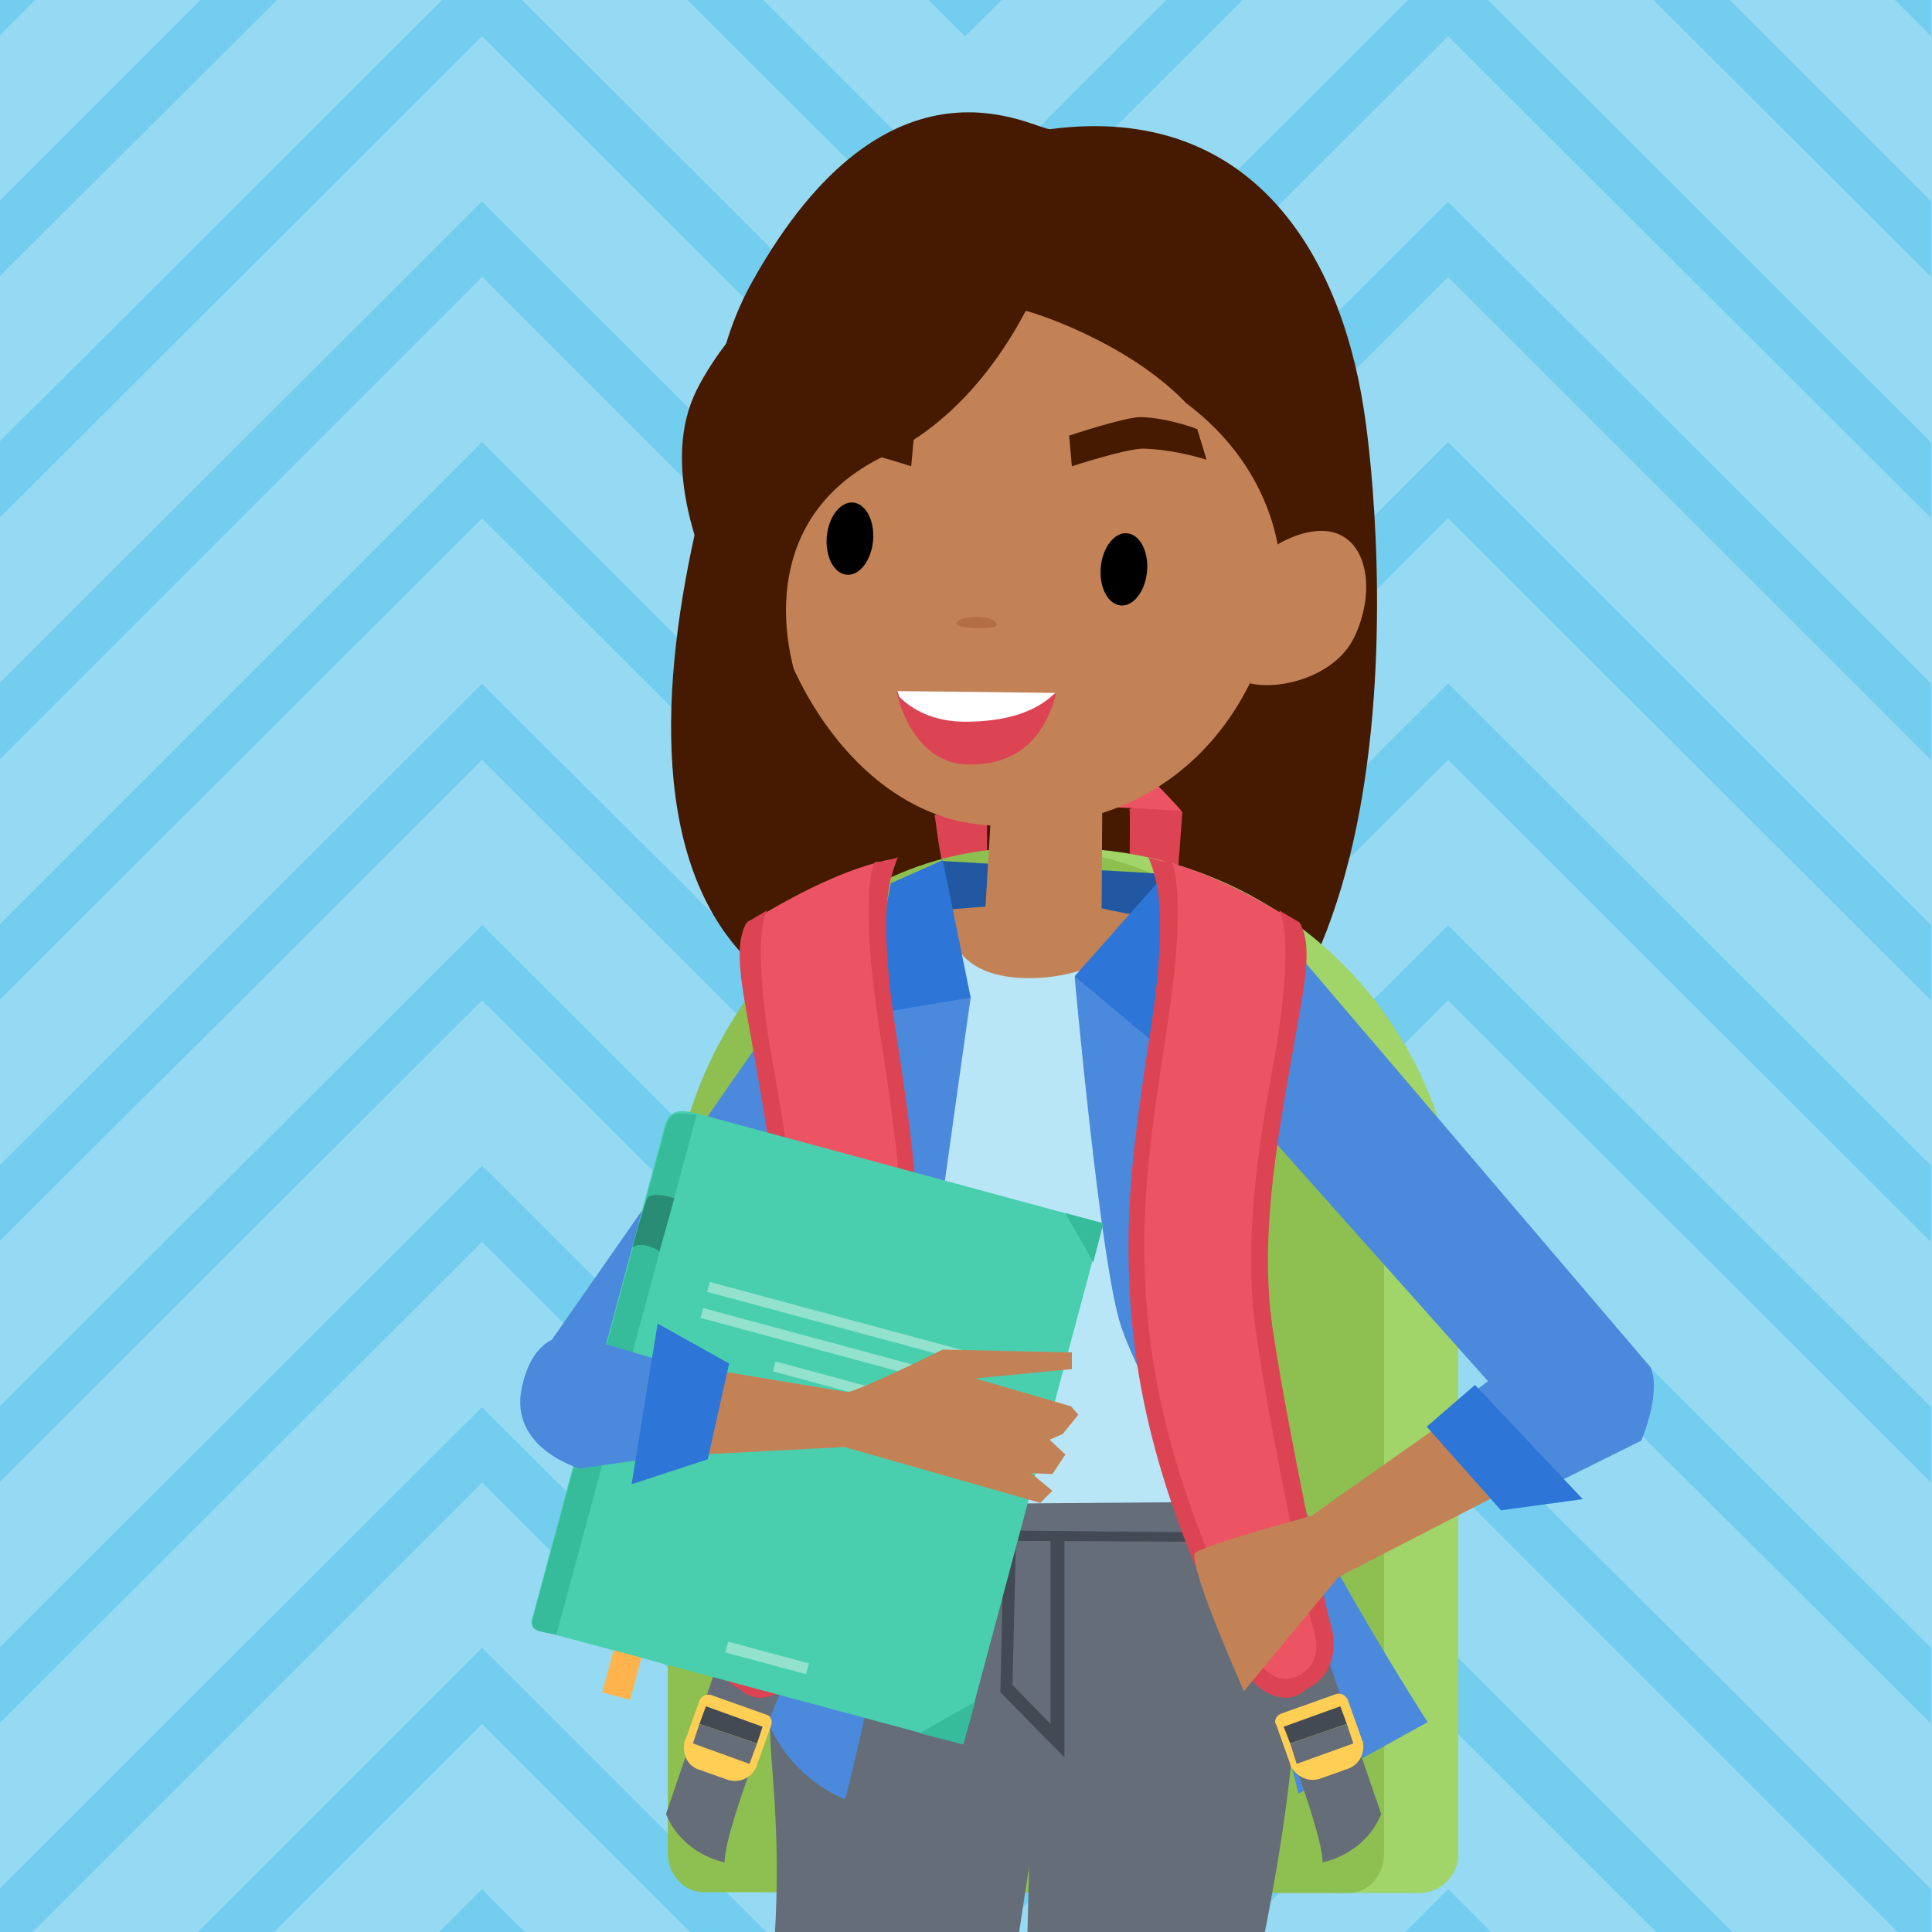 <svg version="1.1" id="ACT_x5F_02" xmlns="http://www.w3.org/2000/svg" xmlns:xlink="http://www.w3.org/1999/xlink" x="0px" y="0px" width="208px" height="208px" viewBox="0 0 208 208" xml:space="preserve"><style type="text/css">.st0{fill:#95DAF2;} .st1{clip-path:url(#XMLID_19_);} .st2{fill:#72CDEE;} .st3{fill:#451A00;} .st4{fill:#DC4453;} .st5{fill:#ED5463;} .st6{fill:#A1D469;} .st7{fill:#8DC050;} .st8{fill:#D9D9D9;} .st9{fill:#4B89DC;} .st10{fill:#2258A1;} .st11{fill:#C38256;} .st12{fill:#646D78;} .st13{fill:#434A54;} .st14{fill:#2D75D6;} .st15{fill:#B16F43;} .st16{fill:#FFFFFF;} .st17{fill:url(#XMLID_21_);} .st18{fill:#FFCE54;} .st19{fill:url(#XMLID_22_);} .st20{fill:#49CFAE;} .st21{fill:#36BB9B;} .st22{fill:#92E2CE;} .st23{fill:#FFB34C;} .st24{fill:#298C74;} .st25{fill:none;}</style><g id="XMLID_1251_"><path id="XMLID_2662_" class="st0" d="M0 0h208v208H0z"/><g id="XMLID_1252_"><defs><path id="XMLID_6_" d="M0 0h208v208H0z"/></defs><clipPath id="XMLID_19_"><use xlink:href="#XMLID_6_" overflow="visible"/></clipPath><g id="XMLID_1253_" class="st1"><path id="XMLID_1254_" class="st2" d="M103.9 159.6l52-51.9 52 51.9v-8.1l-52-51.9-52 51.9-52-51.9-52 51.9v8.1l52-51.9z"/><path id="XMLID_1255_" class="st2" d="M103.9 133.7l52-51.9 52 51.9v-8.2l-52-51.9-52 51.9-52-51.9-52 51.9v8.2l52-51.9z"/><path id="XMLID_1256_" class="st2" d="M103.9 185.6l52-51.9 52 51.9v-8.2l-52-51.9-52 51.9-52-51.9-52 51.9v8.2l52-51.9z"/><path id="XMLID_1257_" class="st2" d="M103.9 107.7l52-51.9 52 51.9v-8.1l-52-52-52 52-52-52-52 52v8.1l52-51.9z"/><path id="XMLID_1258_" class="st2" d="M21.8-.2L-.1 21.7v8.1L30-.2z"/><path id="XMLID_1259_" class="st2" d="M103.9 55.8l52-51.9 52 51.9v-8.2L160-.2h-8.2l-47.9 47.8L56-.2h-8.2L-.1 47.6v8.2l52-51.9z"/><path id="XMLID_1260_" class="st2" d="M103.9 81.8l52-52 52 52v-8.2l-52-51.9-52 51.9-52-51.9-52 51.9v8.2l52-52z"/><path id="XMLID_1261_" class="st2" d="M103.9 3.9L108-.2h-8.2z"/><path id="XMLID_1262_" class="st2" d="M103.9 211.6l52-52 52 52v-8.2l-52-51.9-52 51.9-52-51.9-52 51.9v8.2l52-52z"/><path id="XMLID_1263_" class="st2" d="M207.9-.2h-4.1l4.1 4.1z"/><path id="XMLID_1264_" class="st2" d="M-.1-.2v4.1L4-.2z"/><path id="XMLID_1265_" class="st2" d="M134-.2h-8.2l-21.9 21.9L82-.2h-8.2l30.1 30z"/><path id="XMLID_1266_" class="st2" d="M207.9 21.7L186-.2h-8.2l30.1 30z"/><g id="XMLID_1267_"><path id="XMLID_1268_" class="st2" d="M51.9 177.4L21.3 208h8.2l22.4-22.4L74.3 208h8.2z"/><path id="XMLID_1269_" class="st2" d="M155.9 177.4L125.3 208h8.2l22.4-22.4 22.4 22.4h8.2z"/></g><g id="XMLID_1270_"><path id="XMLID_1271_" class="st2" d="M56.5 208l-4.6-4.6-4.6 4.6z"/><path id="XMLID_1272_" class="st2" d="M155.9 203.4l-4.6 4.6h9.2z"/></g><g id="XMLID_1273_"><g id="XMLID_1274_"><path id="XMLID_2641_" class="st3" d="M85.7 25.3c.5-1.9-27.2 57.7-4.5 78.7 18.5 17.1 17.7 24.6 16.7 36.4-.8 10.3 16.3-29.5 15.9-46.8-.4-17.3-5.8-40.7-12.5-50.4-6.6-9.8-17.1-11.8-15.6-17.9z"/><path id="XMLID_1275_" class="st3" d="M113.1 13.9c-1.6.2-17.3-10.1-32.1 16.4-8.2 14.7-4.4 34.5 6.6 54.1 0 0 19.6 38.8 26.6 38.5 40.5-1.7 34.5-67.3 32.6-79-2.6-16.7-12.2-32.8-33.7-30z"/><g id="XMLID_1276_"><path id="XMLID_1277_" class="st4" d="M101.8 94.1h4.5s-.1-6.7 0-7c0 0-4.6-.4-5.7.7.1-.1.5 4.5 1.2 6.3z"/><path id="XMLID_1278_" class="st4" d="M126.8 94.1h-5.2s.1-6.7 0-7c0 0 3.1-1.2 5.7.3l-.5 6.7z"/><path id="XMLID_1279_" class="st5" d="M108.3 81.3c1.8-.4 6.1-.3 6.1-.3s4.3-.1 6.1.3c1.8.4 6.7 6 6.7 6s-7.1-.5-12.8-.5c-5.7 0-13.8.8-13.8.8s6-5.9 7.7-6.3z"/><g id="XMLID_1280_"><path id="XMLID_1281_" class="st6" d="M76.1 203.7c-2.3 0-4.2-1.9-4.2-4.2v-64.6c0-25 20.5-45.2 45.4-43.5 22.2 1.5 39.7 19.9 39.7 42.5v65.7c0 2.3-1.9 4.2-4.2 4.2l-76.7-.1z"/></g><g id="XMLID_1282_"><path id="XMLID_1283_" class="st7" d="M75.7 203.7c-2.1 0-3.8-1.9-3.8-4.2v-64.6c0-25 18.5-45.2 41.1-43.5 20.1 1.5 36 19.9 36 42.5v65.7c0 2.3-1.7 4.2-3.8 4.2l-69.5-.1z"/></g><g id="XMLID_1284_"><path id="XMLID_1285_" class="st8" d="M100 92.2z"/></g></g><path id="XMLID_2629_" class="st9" d="M91.1 98.8l-31.8 45.6 8.8 10.2 23.5-38.4z"/><path id="XMLID_1286_" class="st10" d="M101.5 92.7l24.1 1.4-4.9 14.9h-19.6z"/><path id="XMLID_1287_" class="st11" d="M125.6 99.2c-.9-.2-4.2-.8-7-1.4l.2-31.1-10.9.7-1.8 30.2-3.7.3s-2.7 8.5 3.9 11.2c14.3 5.7 20.5-9.7 19.3-9.9z"/><path id="XMLID_2626_" class="st11" d="M138 101.6l36.6 42.9-4 9.8-6-2.3-32.3-37s0-16.2 5.7-13.4z"/><g id="XMLID_1288_"><defs><path id="XMLID_1289_" d="M137.3 121.2l10.5-8.8-8.6-10.3c-.6-.6-1.3-1.1-2.1-1.3l-11.8-1.9s-5.7 6.7-15.1 6.4-8.2-7.9-8.2-7.9l-7.9 1.2c-1 .1-3.5 21.6-3.5 21.6l.8 42.4 38.8 1.2 5.3-44.4 1.8 1.8z"/></defs><use xlink:href="#XMLID_1289_" overflow="visible" fill="#B9E6F7"/><clipPath id="XMLID_20_"><use xlink:href="#XMLID_1289_" overflow="visible"/></clipPath></g><path id="XMLID_1290_" class="st12" d="M109.6 208.8l1.2-7.9-.2 7.8s25.3.5 25.4.2c1.9-9.5 4.5-24.9 2.9-31.8l-8-15.4-39.5.3s-5.6 11.2-7.8 18.4c-1.9 6.1.8 12-.2 28.2 0 .7 26.2.2 26.2.2z"/><path id="XMLID_1291_" class="st13" d="M109.4 165l-.4 16.4 4.1 4.2v-20.4l1.5.3v23.7l-6.9-7 .4-17.4z"/><path id="XMLID_1292_" class="st13" d="M89.5 165.8l43.4.2-1-1-42.2-.4z"/><path id="XMLID_1293_" class="st9" d="M102 97.4l2.5 10s-6.9 48.5-7.7 56.7c-1 10.8-5.8 29.6-5.8 29.6s-8.5-2.8-9.8-13.8l7.8-60 2.1-21.2 10.9-1.3z"/><path id="XMLID_1294_" class="st9" d="M122.9 97.9l15.3 3 39.5 46.3c1.2 2.8-1 7.9-1 7.9l-15.1 7.5-7.9-9 6.5-4.9-24.6-27.6c-1 8.7-1.9 18.2-1.6 23.8.4 10.7 19.7 40.5 19.7 40.5l-13.9 7.7-6.9-27.3s-9.8-15.8-12.2-23c-2.2-6.4-5-37.6-5-37.6l7.2-7.3z"/><path id="XMLID_1295_" class="st14" d="M115.7 105.1l10-11.3 3.5 5.1-4.8 13.5z"/><path id="XMLID_1296_" class="st14" d="M104.5 107.4l-3-14.8-5.6 2.5-2.7 14.2z"/><path id="XMLID_1297_" class="st11" d="M127.7 43.4c-6.4-6.7-17-10-17.6-10-17 0-17.8-.7-26.6 16.2-.4.9-1 1.5-1.7 1.8v.4c-1.5 16.8 9.1 35.7 24 37 19.7 1.8 30.6-12 32-26.8.2-1.2-.1-11.1-10.1-18.6z"/><ellipse id="XMLID_2615_" transform="rotate(5.133 121.032 61.295) scale(1)" cx="121" cy="61.3" rx="2.5" ry="3.9"/><ellipse id="XMLID_2614_" transform="matrix(.996 .089 -.089 .996 5.532 -7.922)" cx="91.5" cy="58" rx="2.5" ry="3.9"/><path id="XMLID_2613_" class="st15" d="M107.3 67.3c0 .5-4.3.4-4.3-.1s1-.8 2.2-.8 2.1.4 2.1.9z"/><path id="XMLID_1298_" class="st3" d="M98.4 46.9l-.3 3.3s-5.8-1.9-7.7-1.9c-3.5.1-6.8 1.2-6.8 1.2l1-3.3s3-1.2 6.1-1.3c1.7 0 7.7 2 7.7 2z"/><path id="XMLID_1299_" class="st3" d="M115.1 46.9l.3 3.3s5.8-1.9 7.7-1.9c3.5.1 6.8 1.2 6.8 1.2l-1-3.3s-3-1.2-6.1-1.3c-1.7 0-7.7 2-7.7 2z"/><path id="XMLID_2610_" class="st4" d="M104.2 82.3c4.8.1 8.1-2.3 9.5-7.6l-17.2-.3s1.5 7.8 7.7 7.9z"/><path id="XMLID_2609_" class="st16" d="M113.6 74.6c-2.1 2.1-5.4 3.1-9.7 3.1-3.4 0-5.7-1.3-7.1-2.7-.1-.4-.2-.6-.2-.6l17 .2z"/><path id="XMLID_2608_" class="st11" d="M132.9 63.5c-2.2 4.6-2.5 8.2.6 9.7s10.1 0 12.3-4.6c2.2-4.6 1.5-9.6-1.5-11-3.1-1.6-9.2 1.3-11.4 5.9z"/><path id="XMLID_1300_" class="st3" d="M112.5 28.9s-5 14.4-17.1 20.1S83 66.7 86.7 75.8c3.7 9-19.4-18.4-11.7-33.8s35.8-31.5 37.5-13.1z"/><g id="XMLID_1301_"><path id="XMLID_2606_" class="st12" d="M135.7 180.5s6.6 15.8 6.7 20c0 0 4.5-.8 6.3-5.2l-6-17.5-7 2.7z"/><linearGradient id="XMLID_21_" gradientUnits="userSpaceOnUse" x1="92.715" y1="268.811" x2="89.859" y2="272.741" gradientTransform="scale(-1 1) rotate(-11.128 -456.884 1425.836)"><stop offset="0" stop-color="#A8A8A8"/><stop offset="0.37" stop-color="#C1C1C1"/><stop offset="0.735" stop-color="#D3D3D3"/><stop offset="1" stop-color="#D9D9D9"/></linearGradient><path id="XMLID_2604_" class="st17" d="M138.2 185.9l6.1-2.2.7 1.9.7 2.1-6.1 2.2-.8-2.2-.6-1.8z"/><g id="XMLID_1302_"><path id="XMLID_1303_" class="st18" d="M137.9 184.5l5.9-2.1c.5-.2 1.1.1 1.3.6l1.5 4.2c0 .1 0 .2.1.2.3 1.3-.3 2.5-1.5 3l-3.1 1.1c-1.2.4-2.5-.2-3.1-1.3 0-.1-.1-.1-.1-.2v-.1l-1.5-4.2c-.3-.4 0-1 .5-1.2z"/></g><path id="XMLID_2600_" class="st13" d="M144.3 183.7l-6.1 2.2.7 1.8 6.1-2.1z"/><path id="XMLID_2599_" class="st12" d="M138.9 187.7l.7 2.2 6.1-2.2-.7-2.1z"/><path id="XMLID_2598_" class="st5" d="M125.5 104.8c.5-6.6-1.8-12.4-1.8-12.4 7.1 1.1 15.6 6.8 16.4 7.2-.2 0-4.1 23.2-4.1 36.2 0 17.9 6.2 38.4 6.4 39.1.5 1.4 1.1 4.9-2 6.4s-5.3-1.3-6.1-2.9c-6.2-12.3-7-17.7-9.3-25.5-4.9-16-.3-38.6.5-48.1z"/><path id="XMLID_2597_" class="st4" d="M137.7 182.7c-1.9-.4-3.5-2.1-4.3-3.8-9.1-18.2-11.9-31.2-11.9-44.7 0-7.5 1-14 1.9-20.2.6-3.9 1.2-7.6 1.4-11.4.5-8-1.2-10.3-1.2-10.3l1.2.4c.3.1 1.3.1 1.3.1.2.3 1.1 2.4.5 9.9-.3 3.8-.9 7.6-1.5 11.5-.9 6.2-1.9 12.5-1.9 19.9 0 13.1 2.9 26 11.7 43.8.3.7 2.1 3.9 4.9 2.5 2.8-1.4 1.8-4.7 1.5-5.3-.1-.2-4.3-19.5-6-31.1-1.6-10.3.3-21.2 1.9-30.1 1.2-6.6 1.7-13.8.5-15.9l2.2 1.3c1.6 2.7.4 7.4-.9 14.9-1.5 8.7-3.5 19.5-1.9 29.4 1.7 11.2 5.9 30.6 6 30.7.9 2.5.8 6-2.5 7.6-1 .9-2 1-2.9.8z"/></g><g id="XMLID_1304_"><path id="XMLID_2595_" class="st12" d="M84.7 180.5s-6.6 15.8-6.7 20c0 0-4.5-.8-6.3-5.2l6-17.5 7 2.7z"/><linearGradient id="XMLID_22_" gradientUnits="userSpaceOnUse" x1="-157.335" y1="219.626" x2="-160.19" y2="223.557" gradientTransform="rotate(-11.128 -219.302 -1013.073)"><stop offset="0" stop-color="#A8A8A8"/><stop offset="0.37" stop-color="#C1C1C1"/><stop offset="0.735" stop-color="#D3D3D3"/><stop offset="1" stop-color="#D9D9D9"/></linearGradient><path id="XMLID_2593_" class="st19" d="M81.5 187.7l-.8 2.2-6.1-2.2.7-2.1.7-1.9 6.1 2.2-.6 1.8z"/><g id="XMLID_1305_"><path id="XMLID_1306_" class="st18" d="M83 185.8l-1.5 4.2v.1c0 .1-.1.1-.1.2-.6 1.2-1.9 1.7-3.1 1.3l-3.1-1.1c-1.2-.4-1.8-1.7-1.5-3 0-.1 0-.2.1-.2l1.5-4.2c.2-.5.8-.8 1.3-.6l5.9 2.1c.5.1.7.7.5 1.2z"/></g><path id="XMLID_2589_" class="st13" d="M76 183.7l6.1 2.2-.6 1.8-6.2-2.1z"/><path id="XMLID_2588_" class="st12" d="M81.5 187.7l-.8 2.2-6.1-2.2.7-2.1z"/><path id="XMLID_2582_" class="st5" d="M94.8 104.8c-.5-6.6 1.8-12.4 1.8-12.4-7.1 1.1-15.6 6.8-16.4 7.2.2 0 4.1 23.2 4.1 36.2 0 17.9-6.2 38.4-6.4 39.1-.5 1.4-1.1 4.9 2 6.4s5.3-1.3 6.1-2.9c6.2-12.3 7-17.7 9.3-25.5 5-16 .3-38.6-.5-48.1z"/><path id="XMLID_2581_" class="st4" d="M82.6 182.7c1.9-.4 3.5-2.1 4.3-3.8 9.1-18.2 11.9-31.2 11.9-44.7 0-7.5-1-14-1.9-20.2-.6-3.9-1.2-7.6-1.4-11.4-.5-8 1.2-10.3 1.2-10.3l-1.2.4c-.3.1-1.3.1-1.3.1-.2.3-1.1 2.4-.5 9.9.3 3.8.9 7.6 1.5 11.5.9 6.2 1.9 12.5 1.9 19.9 0 13.1-2.9 26-11.7 43.8-.3.7-2.1 3.9-4.9 2.5-2.8-1.4-1.8-4.7-1.5-5.3.1-.2 4.3-19.5 6-31.1 1.6-10.3-.3-21.2-1.9-30.1-1.2-6.6-1.7-13.8-.5-15.9l-2.2 1.3c-1.6 2.7-.4 7.4.9 14.9 1.5 8.7 3.5 19.5 1.9 29.4-1.7 11.2-5.9 30.6-6 30.7-.9 2.5-.8 6 2.5 7.6 1 .9 2 1 2.9.8z"/></g><g id="XMLID_1307_"><path id="XMLID_827_" class="st20" d="M103.7 187.8L59.8 176c-.3-.1-2.7-1.2-2.6-1.4l14.4-53.5c.5-1.9 2.1-1.6 3.9-1.1l43.2 11.7-15 56.1z"/><path id="XMLID_826_" class="st21" d="M75 120c-1.7-.1-2.8-.5-3.3 1.2l-14.4 53.3c-.2 1.1.7 1.1 2.6 1.5L75 120z"/><g id="XMLID_1308_"><path id="XMLID_821_" class="st21" d="M117.7 135.9l1.1-4.2-4.1-1.1z"/><path id="XMLID_702_" class="st21" d="M103.7 187.8l1.3-4.6-6 3.4z"/></g><g id="XMLID_1309_"><path id="XMLID_696_" transform="rotate(15.094 92.227 142.844)" class="st22" d="M75.7 142.3h33v1.1h-33z"/><path id="XMLID_695_" transform="rotate(15.094 91.476 145.63)" class="st22" d="M75 145.1h33v1.1H75z"/><path id="XMLID_694_" transform="rotate(15.094 90.549 149.068)" class="st22" d="M83.1 148.5h15v1.1h-15z"/></g><path id="XMLID_690_" transform="rotate(15.094 82.629 178.439)" class="st22" d="M78.1 177.9h9v1.2h-9z"/><path id="XMLID_689_" transform="rotate(15.094 66.999 180.338)" class="st23" d="M65.4 178h3.1v4.7h-3.1z"/><path id="XMLID_686_" class="st24" d="M68.1 134.3c1-.8 2.9.4 2.9.4l1.6-5.7s-2.7-.9-3 .2c-.4 1.1-1.3 4.2-1.5 5.1z"/></g><g id="XMLID_1310_"><path id="XMLID_684_" class="st11" d="M63.8 157.2l28.8-1.5-.6-5.7-30.8-5.1s-4.5 8.4 2.6 12.3z"/><path id="XMLID_102_" class="st9" d="M72.9 156.6l-10.5 1.5s-7.7-2.2-6.2-8.8c1.4-6.5 5.9-5.5 5.9-5.5l12.2 3.6-1.4 9.2z"/><path id="XMLID_101_" class="st14" d="M78.5 146.8l-2.3 10.3-8.2 2.7 2.8-17.3z"/><path id="XMLID_100_" class="st11" d="M91 149.9c.8.2 10.5-4.6 10.5-4.6l13.9.3v1.8l-10.4 1 10.3 3 .8.9-1.7 2.1-1.4.6 1.7 1.6-1.4 2.1-2.3-.1 2.3 1.9-1.3 1.3-21.4-6.1.4-5.8z"/></g></g><path id="XMLID_28_" class="st11" d="M162.9 160.1l-19.6 10.1-2.7-6.6 15.2-10.7s11.6.5 7.1 7.2z"/><path id="XMLID_1311_" class="st14" d="M153.6 153.6l5.2-4.5 11.6 12.3-8.8 1.2z"/><path id="XMLID_26_" class="st11" d="M128.6 167.3c.1-.8 14.1-4.5 14.1-4.5l3.2 4.8-12 14.5c.1 0-5.5-12.2-5.3-14.8z"/></g></g><g id="XMLID_1312_" class="st1"><path id="XMLID_8_" class="st25" d="M0 0h208v208H0z"/></g></g></g></svg>